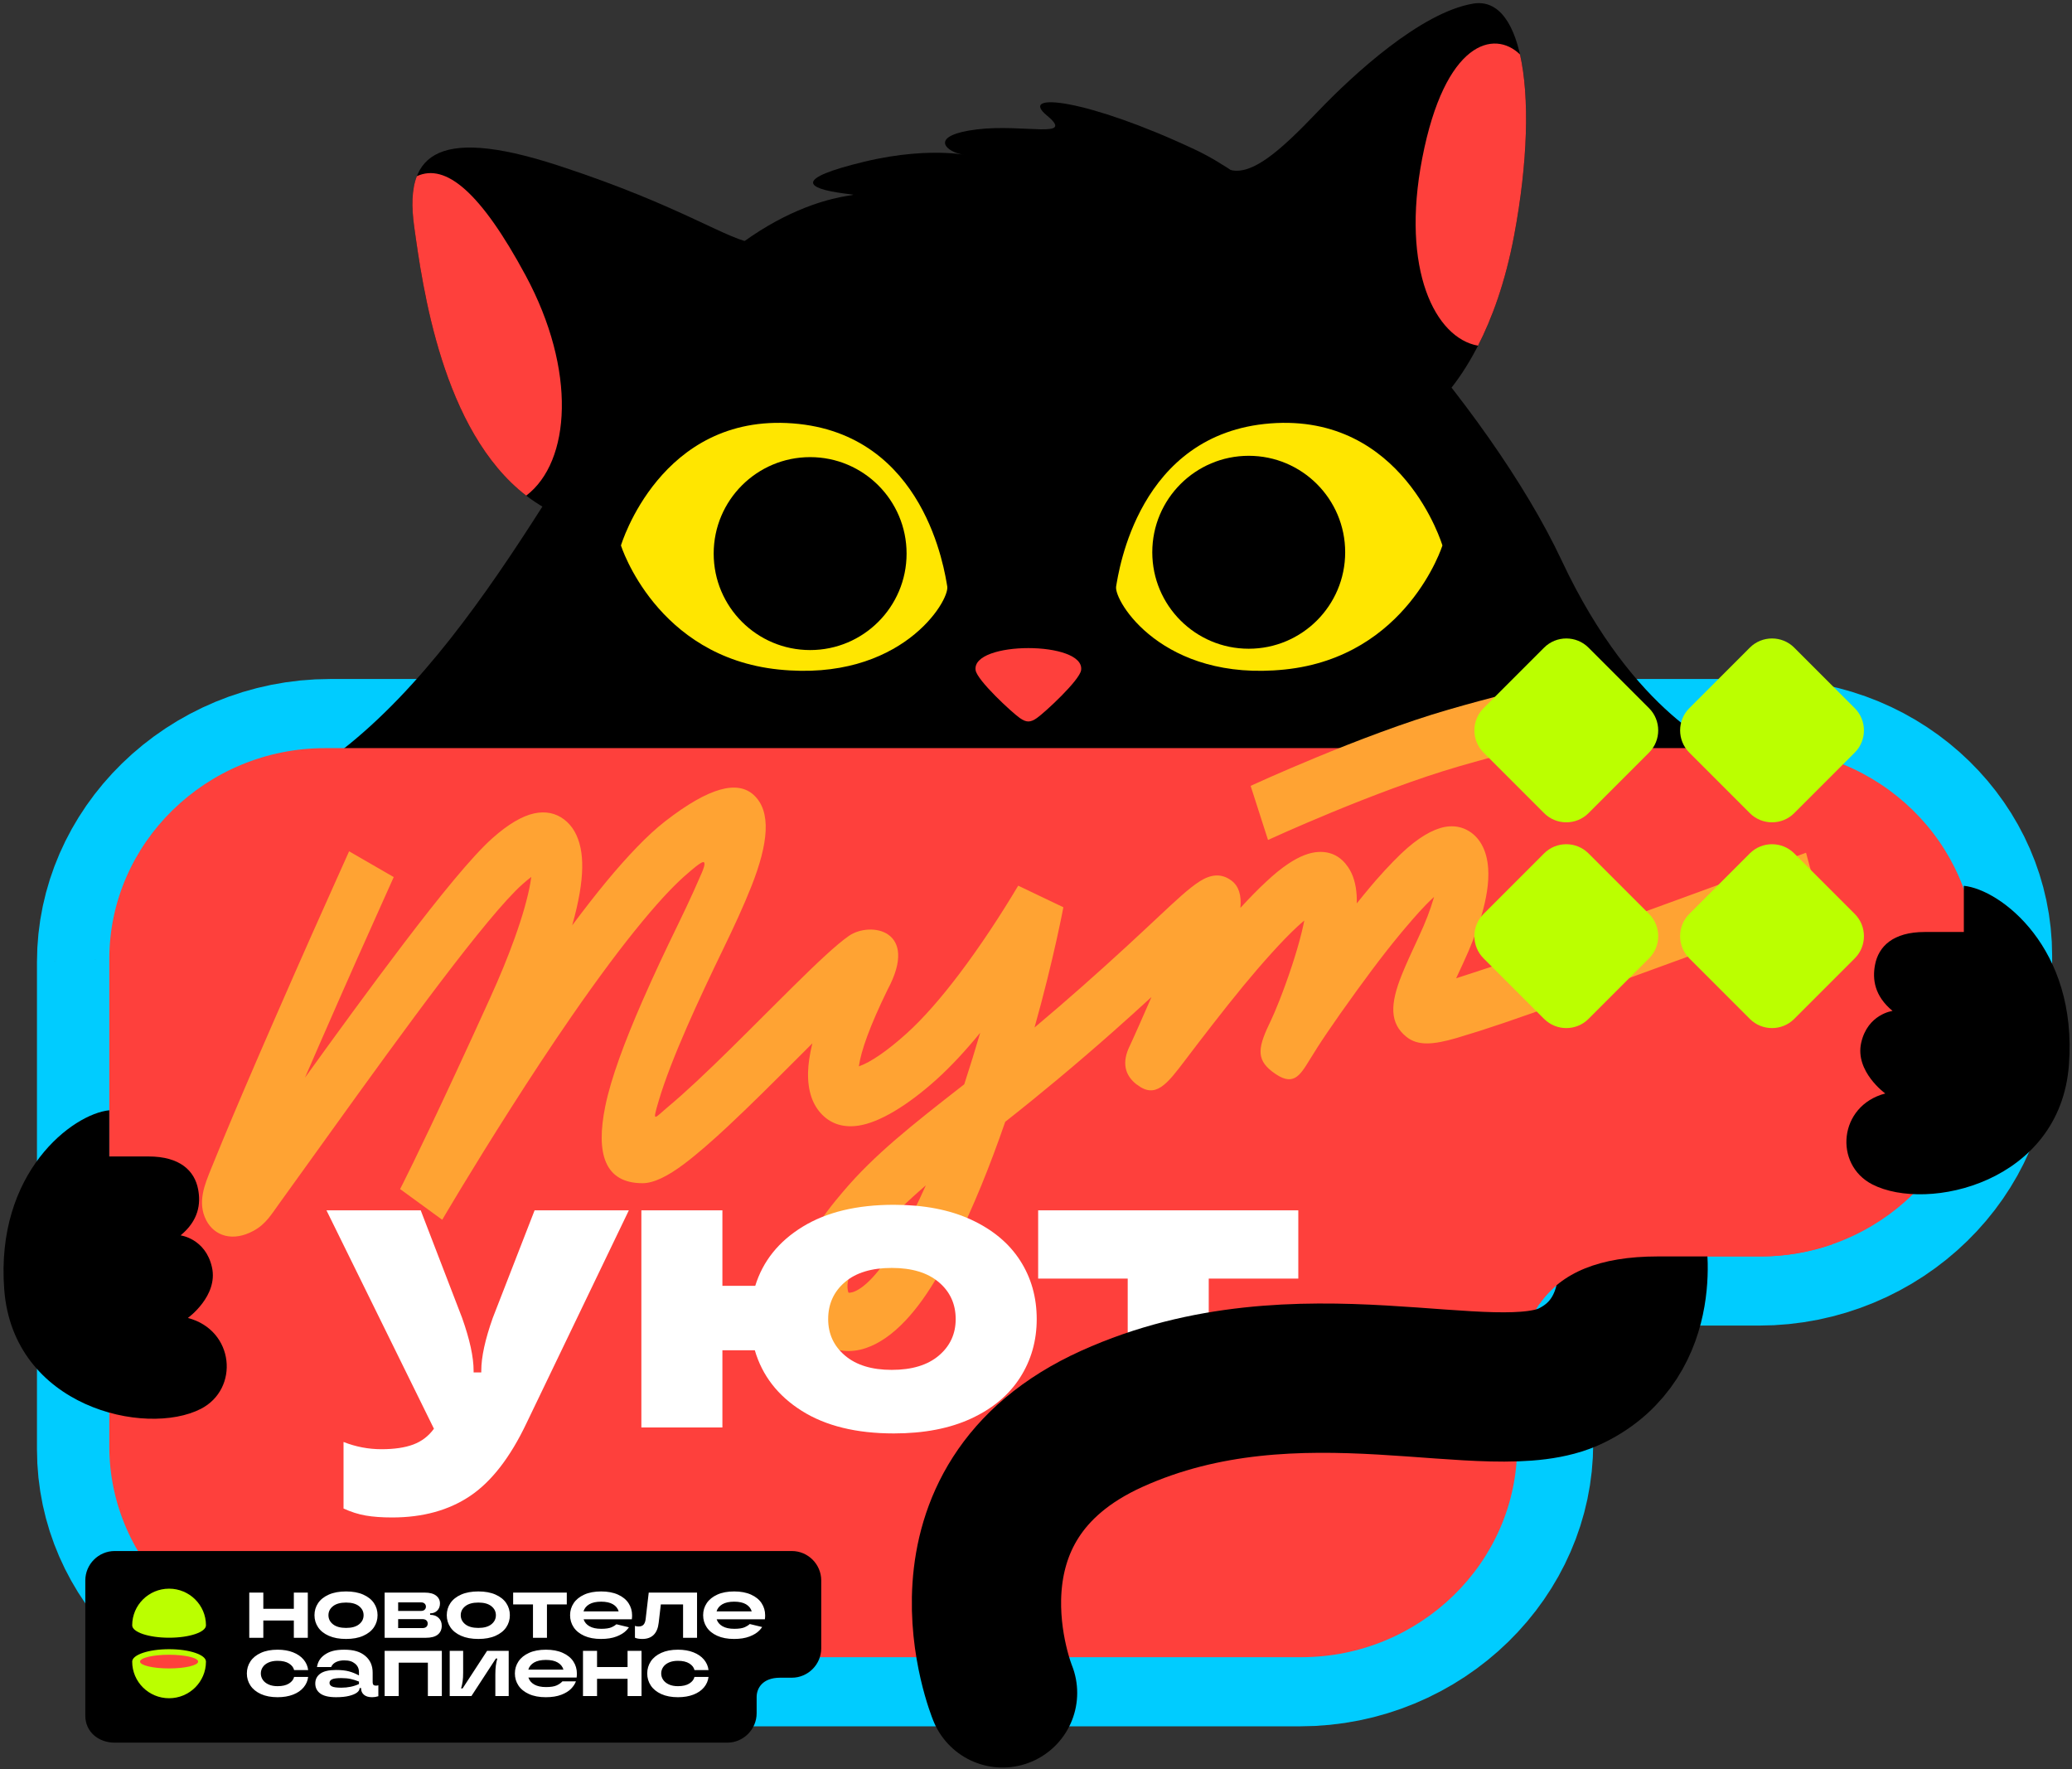 <?xml version="1.0" encoding="UTF-8"?> <svg xmlns="http://www.w3.org/2000/svg" width="574" height="490" viewBox="0 0 574 490" fill="none"><rect x="0" y="0" width="574" height="490" fill="#333333" stroke="none"/><path fill-rule="evenodd" clip-rule="evenodd" d="M459.756 348.002H488.161C521.041 348.002 547.944 321.73 547.944 289.623V265.59C547.944 233.484 521.039 207.212 488.161 207.212H90.582C57.703 207.212 30.798 233.482 30.798 265.59C30.798 324.625 30.798 341.584 30.798 400.618C30.798 432.726 57.701 458.997 90.582 458.997H361.021C393.902 458.997 420.805 432.725 420.805 400.618V385.651C420.805 361.401 431.868 348.002 459.756 348.002H459.756Z" fill="#00CCFF"></path><path d="M487.261 367.151H458.856L460.656 328.852H489.061L487.261 367.151ZM527.387 290.462L568.501 288.785L568.399 292.707L568.094 296.598L567.589 300.445L566.89 304.241L566 307.981L564.924 311.659L563.667 315.269L562.234 318.803L560.628 322.258L558.854 325.628L556.918 328.906L554.824 332.088L552.576 335.169L550.18 338.142L547.64 341.004L544.959 343.75L542.142 346.372L539.196 348.866L536.122 351.228L532.928 353.451L529.617 355.529L526.194 357.456L522.666 359.227L519.037 360.835L515.316 362.274L511.508 363.539L507.619 364.624L503.658 365.522L499.632 366.229L495.55 366.739L491.423 367.048L487.261 367.151L489.061 328.852L491.028 328.803L492.952 328.659L494.836 328.423L496.682 328.099L498.493 327.687L500.268 327.192L502.007 326.614L503.709 325.956L505.374 325.218L506.999 324.402L508.584 323.509L510.125 322.542L511.621 321.501L513.068 320.388L514.465 319.206L515.807 317.956L517.092 316.641L518.316 315.261L519.478 313.82L520.572 312.32L521.597 310.764L522.548 309.152L523.424 307.49L524.22 305.777L524.935 304.015L525.565 302.207L526.107 300.355L526.558 298.459L526.915 296.521L527.174 294.543L527.333 292.525L527.387 290.462V290.462ZM568.501 264.751V288.785L527.387 290.462V266.429L568.501 264.751ZM487.261 226.362L489.061 188.062L493.216 188.166L497.32 188.473L501.364 188.978L505.339 189.676L509.238 190.56L513.053 191.624L516.778 192.861L520.41 194.266L523.944 195.833L527.373 197.554L530.694 199.424L533.904 201.438L536.997 203.59L539.972 205.876L542.825 208.291L545.55 210.828L548.144 213.485L550.606 216.258L552.929 219.141L555.11 222.13L557.146 225.222L559.03 228.413L560.76 231.698L562.328 235.073L563.733 238.533L564.967 242.077L566.025 245.696L566.903 249.386L567.595 253.143L568.095 256.961L568.399 260.834L568.502 264.751L527.387 266.428L527.333 264.36L527.173 262.324L526.91 260.317L526.546 258.339L526.082 256.394L525.523 254.482L524.87 252.609L524.125 250.773L523.291 248.98L522.371 247.232L521.369 245.534L520.285 243.888L519.124 242.297L517.89 240.766L516.585 239.297L515.214 237.893L513.781 236.558L512.29 235.296L510.744 234.108L509.147 232.997L507.505 231.965L505.819 231.016L504.094 230.15L502.336 229.371L500.544 228.677L498.722 228.072L496.873 227.556L495 227.13L493.103 226.797L491.181 226.557L489.235 226.411L487.261 226.361L487.261 226.362ZM91.482 188.062H489.061L487.26 226.362H89.681L91.482 188.062ZM51.355 264.751L10.241 266.429L10.344 262.506L10.649 258.616L11.153 254.769L11.852 250.972L12.742 247.232L13.818 243.554L15.075 239.943L16.509 236.409L18.115 232.955L19.889 229.585L21.825 226.307L23.919 223.124L26.166 220.044L28.563 217.071L31.104 214.208L33.785 211.464L36.601 208.841L39.548 206.346L42.621 203.985L45.817 201.762L49.127 199.685L52.549 197.758L56.077 195.987L59.706 194.379L63.427 192.939L67.237 191.674L71.125 190.59L75.085 189.692L79.111 188.985L83.192 188.475L87.32 188.166L91.482 188.062L89.681 226.362L87.715 226.411L85.791 226.555L83.907 226.791L82.061 227.115L80.249 227.526L78.474 228.022L76.736 228.599L75.034 229.258L73.37 229.996L71.744 230.812L70.159 231.705L68.617 232.673L67.122 233.713L65.674 234.825L64.278 236.007L62.935 237.258L61.65 238.574L60.426 239.953L59.265 241.393L58.17 242.893L57.145 244.45L56.194 246.061L55.319 247.723L54.522 249.436L53.807 251.199L53.178 253.005L52.636 254.858L52.184 256.754L51.827 258.692L51.568 260.67L51.409 262.689L51.355 264.751L51.355 264.751ZM51.355 399.78L10.241 401.457V396.043V390.861V385.894V381.127V376.545V372.133V367.875V363.755V359.759V355.871V352.075V348.356V344.699V341.088V337.508V333.943V330.379V326.798V323.187V319.53V315.811V312.016V308.127V304.131V300.012V295.754V291.341V286.759V281.993V277.026V271.843V266.429L51.355 264.752V270.165V275.348V280.315V285.082V289.664V294.076V298.334V302.454V306.45V310.338V314.134V317.853V321.51V325.121V328.701V332.266V335.831V339.411V343.022V346.679V350.398V354.194V358.082V362.078V366.198V370.456V374.868V379.45V384.216V389.183V394.366V399.78ZM91.482 439.847L89.681 478.146L85.526 478.043L81.422 477.736L77.378 477.231L73.403 476.533L69.505 475.649L65.69 474.585L61.964 473.348L58.331 471.943L54.799 470.377L51.369 468.655L48.048 466.785L44.839 464.771L41.745 462.619L38.77 460.333L35.917 457.918L33.192 455.38L30.597 452.723L28.136 449.951L25.813 447.069L23.632 444.079L21.596 440.987L19.712 437.796L17.983 434.51L16.414 431.135L15.01 427.674L13.776 424.132L12.718 420.513L11.84 416.822L11.148 413.065L10.647 409.247L10.343 405.374L10.241 401.457L51.355 399.78L51.41 401.848L51.569 403.884L51.833 405.891L52.197 407.869L52.66 409.815L53.219 411.726L53.873 413.601L54.617 415.437L55.451 417.229L56.371 418.977L57.374 420.675L58.458 422.321L59.618 423.912L60.852 425.443L62.157 426.913L63.528 428.317L64.961 429.651L66.451 430.913L67.998 432.101L69.594 433.212L71.237 434.244L72.923 435.193L74.647 436.058L76.407 436.839L78.198 437.532L80.019 438.137L81.867 438.653L83.742 439.078L85.64 439.412L87.561 439.652L89.508 439.798L91.482 439.847V439.847ZM360.121 478.146H89.682L91.482 439.847H361.921L360.121 478.146ZM400.247 401.457L441.362 399.779L441.259 403.702L440.954 407.592L440.449 411.439L439.75 415.236L438.861 418.976L437.785 422.653L436.528 426.264L435.094 429.799L433.488 433.253L431.715 436.623L429.779 439.9L427.685 443.082L425.437 446.164L423.041 449.137L420.5 451.999L417.82 454.744L415.003 457.367L412.056 459.862L408.982 462.224L405.788 464.445L402.477 466.524L399.055 468.45L395.526 470.222L391.898 471.83L388.176 473.269L384.368 474.534L380.48 475.619L376.518 476.517L372.492 477.224L368.41 477.734L364.283 478.043L360.121 478.146L361.921 439.847L363.888 439.798L365.812 439.654L367.696 439.418L369.542 439.093L371.353 438.682L373.128 438.187L374.868 437.609L376.57 436.95L378.234 436.213L379.859 435.397L381.444 434.504L382.985 433.537L384.482 432.495L385.929 431.383L387.325 430.201L388.667 428.951L389.953 427.635L391.178 426.255L392.339 424.815L393.432 423.316L394.456 421.76L395.409 420.147L396.284 418.485L397.081 416.772L397.795 415.01L398.425 413.203L398.967 411.35L399.418 409.454L399.775 407.516L400.035 405.538L400.193 403.519L400.247 401.457V401.457ZM441.362 384.812V399.779L400.247 401.457V386.49L441.362 384.812ZM460.656 328.852L458.856 367.151L456.976 367.18L455.244 367.262L453.664 367.391L452.238 367.561L450.959 367.766L449.828 367.995L448.843 368.242L447.998 368.497L447.283 368.753L446.689 369.002L446.2 369.24L445.799 369.465L445.472 369.677L445.194 369.881L444.951 370.086L444.727 370.3L444.505 370.542L444.276 370.827L444.035 371.168L443.78 371.581L443.51 372.083L443.232 372.679L442.95 373.378L442.672 374.192L442.404 375.12L442.154 376.163L441.929 377.323L441.734 378.599L441.576 379.989L441.459 381.491L441.386 383.099L441.361 384.812L400.247 386.489L400.287 383.719L400.412 380.972L400.626 378.247L400.934 375.542L401.344 372.852L401.864 370.179L402.502 367.521L403.266 364.882L404.165 362.264L405.211 359.666L406.41 357.103L407.771 354.581L409.302 352.11L411.003 349.706L412.875 347.386L414.917 345.163L417.119 343.057L419.468 341.083L421.95 339.253L424.552 337.574L427.253 336.055L430.038 334.695L432.896 333.495L435.811 332.45L438.775 331.554L441.782 330.8L444.828 330.18L447.913 329.687L451.037 329.314L454.201 329.054L457.405 328.901L460.656 328.852H460.656Z" fill="#00CCFF"></path><path fill-rule="evenodd" clip-rule="evenodd" d="M340.982 47.108C347.001 48.489 354.644 41.813 364.878 31.096C375.111 20.378 393.644 3.468 408.051 1.01C422.457 -1.449 426.322 28.593 419.471 65.136C412.619 101.679 395.929 113.801 395.929 113.801C395.929 113.801 317.748 69.001 340.982 47.108Z" fill="black"></path><path fill-rule="evenodd" clip-rule="evenodd" d="M421.085 15.098C423.763 26.939 423.235 45.054 419.47 65.136C416.997 78.329 413.241 88.339 409.451 95.745C397.625 93.646 388.016 74.729 393.996 43.836C400.263 11.452 413.955 8.104 421.085 15.098Z" fill="#FE403C"></path><path fill-rule="evenodd" clip-rule="evenodd" d="M209.348 67.331C202.145 66.98 189.584 57.228 154.534 45.809C119.484 34.39 112.105 43.877 114.741 62.763C117.377 81.649 124.052 131.107 156.73 143.405C189.408 155.703 256.696 83.847 209.348 67.331Z" fill="black"></path><path fill-rule="evenodd" clip-rule="evenodd" d="M115.476 48.801C114.058 52.441 113.963 57.193 114.741 62.763C117.051 79.319 122.466 119.363 145.779 137.279C158.132 127.862 159.792 102.602 145.615 76.295C133.181 53.222 123.465 45.102 115.476 48.802L115.476 48.801Z" fill="#FE403C"></path><path fill-rule="evenodd" clip-rule="evenodd" d="M94.632 207.831H477.806C477.806 207.831 452.859 198.347 432.655 155.303C412.451 112.259 360.973 55.512 331.107 41.458C301.241 27.402 281.914 25.295 289.996 31.971C298.078 38.646 283.672 34.255 270.671 35.836C257.67 37.417 261.535 41.634 266.103 42.688C270.671 43.742 259.075 40.051 239.399 44.795C219.722 49.539 223.236 52.175 233.777 53.58C244.318 54.986 220.776 50.242 193.544 77.649C166.313 105.056 138.553 173.574 94.633 207.831H94.632Z" fill="black"></path><path fill-rule="evenodd" clip-rule="evenodd" d="M172.021 151.087C172.021 151.087 181.771 181.919 215.68 185.434C249.588 188.948 263.116 166.371 262.413 162.418C261.71 158.465 256.36 120.08 219.641 117.269C182.921 114.457 172.021 151.087 172.021 151.087V151.087Z" fill="#FFE600"></path><path fill-rule="evenodd" clip-rule="evenodd" d="M399.59 151.087C399.59 151.087 389.841 181.919 355.932 185.434C322.023 188.948 308.496 166.371 309.199 162.418C309.901 158.465 315.251 120.08 351.971 117.269C388.691 114.457 399.59 151.087 399.59 151.087V151.087Z" fill="#FFE600"></path><path d="M224.429 180.05C239.185 180.05 251.148 168.087 251.148 153.331C251.148 138.574 239.185 126.612 224.429 126.612C209.672 126.612 197.71 138.574 197.71 153.331C197.71 168.087 209.672 180.05 224.429 180.05Z" fill="black"></path><path d="M345.932 179.683C360.688 179.683 372.651 167.72 372.651 152.964C372.651 138.207 360.688 126.245 345.932 126.245C331.175 126.245 319.213 138.207 319.213 152.964C319.213 167.72 331.175 179.683 345.932 179.683Z" fill="black"></path><path fill-rule="evenodd" clip-rule="evenodd" d="M270.268 185.613C270.664 188.424 280.327 197.34 282.522 198.878C284.327 200.141 285.439 200.141 287.244 198.878C289.44 197.34 299.103 188.424 299.498 185.613C300.643 177.469 269.122 177.469 270.268 185.613H270.268Z" fill="#FE403C"></path><path fill-rule="evenodd" clip-rule="evenodd" d="M459.239 348.002H487.644C520.524 348.002 547.427 321.73 547.427 289.623V265.591C547.427 233.484 520.522 207.212 487.644 207.212H90.065C57.187 207.212 30.281 233.483 30.281 265.591C30.281 324.625 30.281 341.584 30.281 400.618C30.281 432.727 57.184 458.997 90.065 458.997H360.504C393.385 458.997 420.288 432.726 420.288 400.618V385.651C420.288 361.401 431.35 348.002 459.239 348.002H459.239Z" fill="#FE403C"></path><path d="M109.074 242.926L105.73 250.383C101.277 260.302 96.852 270.158 88.408 289.475C87.101 292.466 85.786 295.485 84.484 298.492C93.13 286.491 102.605 273.465 111.769 261.414C121.887 248.11 130.886 237.065 136.426 232.144C140.815 228.245 144.686 226.003 147.948 225.299C151.135 224.611 153.918 225.187 156.264 226.959C158.569 228.701 160.097 231.351 160.829 234.853C161.516 238.144 161.446 242.347 160.585 247.35C160.123 250.038 159.451 252.96 158.568 256.088L158.506 256.308C161.852 251.825 165.067 247.691 168.047 244.091C170.832 240.728 173.621 237.572 176.379 234.713C179.137 231.853 181.782 229.405 184.261 227.481C196.582 217.917 204.359 216.116 208.807 220.194C213.764 224.739 212.858 233.605 208.174 245.445C207.125 248.096 205.91 250.932 204.557 253.923C203.3 256.704 201.789 259.893 200.079 263.408C198.576 266.499 196.916 269.975 195.045 273.981C193.334 277.648 191.737 281.156 190.329 284.379C186.974 292.059 184.149 299.224 182.446 305.009C180.603 311.275 181.207 309.785 185.265 306.394C187.589 304.453 190.195 302.113 192.966 299.53C199.117 293.795 205.884 287.027 212.224 280.686C214.131 278.779 216 276.91 219.642 273.309C226.134 266.89 231.696 261.616 235.183 259.206C241.083 255.127 254.828 257.476 245.879 274.118C240.969 284.168 238.52 291.061 237.93 295.356C241.221 294.21 245.85 291.014 251.074 286.318C255.795 282.073 260.769 276.316 265.611 269.932C271.56 262.09 277.26 253.372 282.074 245.309L294.581 251.285C294.573 251.329 291.942 265.513 286.591 284.598C291.338 280.613 295.772 276.777 299.863 273.162C309.086 265.015 315.865 258.662 320.927 253.919C325.803 249.35 329.451 245.933 332.427 244.061C335.307 242.249 338.312 241.723 341.221 243.959C343.154 245.445 343.96 247.933 343.628 251.461C346.088 248.775 348.513 246.289 350.817 244.157C351.945 243.113 352.96 242.218 353.839 241.5C354.827 240.694 355.837 239.941 356.866 239.253C360.079 237.105 362.862 236.081 365.266 235.969C368.83 235.801 371.514 237.319 373.459 240.169C374.912 242.299 375.655 244.977 375.831 248.042C375.871 248.738 375.881 249.465 375.864 250.217C376.511 249.407 377.114 248.661 377.666 247.988C379.15 246.181 380.414 244.675 381.402 243.541L381.428 243.53C382.827 241.927 384.313 240.308 385.884 238.693C387.377 237.159 388.725 235.862 389.887 234.859C394.39 230.975 398.275 229.106 401.473 228.889C403.262 228.767 404.905 229.113 406.392 229.887C408.071 230.767 409.402 232.085 410.394 233.799C411.467 235.652 412.085 237.915 412.262 240.514C412.395 242.48 412.281 244.635 411.926 246.926C411.606 248.999 411.098 251.238 410.409 253.599C409.841 255.545 409.102 257.706 408.195 260.055C407.34 262.272 406.375 264.541 405.307 266.83C404.59 268.366 403.939 269.766 403.391 270.96C404.822 270.514 403.198 270.999 406.266 270.022C408.757 269.23 410.967 268.505 412.937 267.84C415.799 266.874 418.382 265.982 420.711 265.162C435.65 259.902 500.28 236.202 500.321 236.186L504.466 251.461C504.423 251.477 439.085 275.455 424.494 280.592C421.556 281.626 418.85 282.565 416.565 283.336C413.864 284.248 411.516 285.025 409.688 285.607C408.718 285.915 410.421 285.366 406.418 286.608C404.864 287.09 403.79 287.421 403.479 287.511C396.983 289.396 392.732 289.712 389.589 287.154C384.989 283.409 385.025 278.232 388.334 269.994C388.933 268.501 389.622 266.912 390.406 265.175C391.271 263.258 392.122 261.424 393.045 259.445C393.984 257.433 394.79 255.547 395.461 253.808C396.118 252.105 396.69 250.417 397.17 248.772L397.269 248.428C396.493 249.13 395.727 249.872 394.975 250.646C393.896 251.755 392.592 253.191 391.119 254.879L391.127 254.888C389.769 256.445 388.627 257.791 387.681 258.943C386.238 260.7 384.975 262.274 383.88 263.674C381.442 266.789 378.655 270.531 375.838 274.408C372.511 278.989 369.727 282.969 367.675 285.998C367.021 286.964 366.496 287.747 366.099 288.345C365.816 288.772 365.355 289.48 364.75 290.417L364.763 290.427C363.754 291.99 363.264 292.793 362.913 293.368C359.985 298.168 358.161 301.156 352.497 296.847L352.462 296.828C347.782 293.228 348.565 289.856 352.158 282.469C352.377 282.019 352.702 281.293 353.118 280.319C353.49 279.448 353.921 278.4 354.394 277.203C355.486 274.442 356.757 270.984 357.975 267.266C358.942 264.314 359.846 261.277 360.549 258.428C360.848 257.214 361.112 256.048 361.327 254.962C360.636 255.536 359.988 256.106 359.377 256.671C357.21 258.677 354.796 261.185 352.278 263.972C349.506 267.038 346.912 270.068 344.525 272.96C341.706 276.377 338.628 280.269 335.711 284.02C332.502 288.147 330.322 291.016 328.622 293.254L328.389 293.562C323.303 300.258 320.159 304.447 314.986 300.423L314.961 300.434C311.514 297.798 310.746 294.198 312.989 289.655C313.073 289.485 313.381 288.814 313.873 287.728C314.42 286.519 315.013 285.197 315.595 283.885C316.442 281.974 317.398 279.8 318.385 277.536L318.988 276.15C315.638 279.228 311.997 282.528 308.149 285.927C303.577 289.967 298.505 294.344 292.924 298.998C288.438 302.739 283.621 306.656 278.47 310.715C277.406 313.798 276.277 316.943 275.078 320.132C270.923 331.181 266.045 342.329 260.297 352.503C257.14 358.092 253.985 362.407 250.952 365.645C247.133 369.721 243.425 372.161 240.04 373.321C239.583 373.478 239.242 373.587 239.008 373.651C234.751 374.816 230.94 374.074 227.859 372.008C224.703 369.892 222.497 366.487 221.484 362.382C221.417 362.11 221.354 361.827 221.295 361.537C219.876 354.515 221.692 348.041 224.788 342.282C227.418 337.391 230.783 333.324 233.618 329.979C237.879 324.953 242.561 320.404 248.136 315.594C253.388 311.064 259.6 306.176 267.123 300.326C268.717 295.456 270.189 290.649 271.543 286.052C267.532 290.948 263.45 295.379 259.445 298.98C251.367 306.243 243.609 310.901 237.858 311.766C233.873 312.366 230.439 311.431 227.776 308.755C225.146 306.111 223.74 302.243 223.854 297.036C223.904 294.759 224.287 292.079 225.047 288.971L221.195 292.824C214.719 299.3 207.809 306.212 201.577 312.022C197.185 316.116 193.037 319.744 189.445 322.437C185.032 325.747 181.111 327.725 177.984 327.718C167.476 327.693 165.029 319.479 167.662 306.464C169.241 298.657 173.108 288.366 177.898 277.401C179.523 273.682 181.16 270.075 182.784 266.596C184.25 263.455 186.029 259.747 187.971 255.756C189.44 252.737 190.861 249.723 192.228 246.7C192.739 245.57 193.219 244.473 193.673 243.423C194.112 242.408 194.722 241.171 195.025 240.097C195.221 239.397 195.194 238.994 195.02 238.828C194.502 238.334 191.241 241.282 190.584 241.837C189.01 243.166 187.313 244.786 185.521 246.644C183.24 249.008 180.718 251.879 178.028 255.127C174.922 258.878 171.847 262.821 168.845 266.847C165.295 271.606 161.784 276.524 158.388 281.434C155.465 285.659 152.505 290.055 149.596 294.459C147.124 298.201 144.332 302.523 141.433 307.067C130.313 324.497 122.53 337.808 122.508 337.846L110.841 329.337C110.854 329.312 115.395 320.556 126.27 297.129C127.815 293.801 129.365 290.446 130.878 287.147C132.492 283.629 134.122 280.059 135.748 276.475C137.146 273.396 138.39 270.526 139.481 267.868C140.56 265.243 141.573 262.611 142.518 259.993C143.66 256.828 144.59 253.96 145.313 251.401C146.053 248.78 146.587 246.502 146.918 244.579C147.022 243.974 147.108 243.41 147.177 242.889C146.463 243.428 145.659 244.092 144.764 244.888C139.873 249.232 131.561 259.466 122.107 271.897C112.885 284.023 101.796 299.364 91.818 313.244L87.051 319.881C83.675 324.583 80.513 328.987 77.524 333.117C75.113 336.447 73.671 339.025 70.24 340.899C64.523 344.021 59.405 342.363 57.137 337.99C54.557 333.013 56.764 327.973 58.533 323.582C59.523 321.126 60.609 318.479 61.766 315.69C63.656 311.138 65.711 306.277 67.844 301.29C69.213 298.089 70.562 294.957 71.879 291.916C73.238 288.777 74.612 285.621 75.978 282.496C84.626 262.711 88.983 253.007 93.367 243.241L96.711 235.785L109.074 242.926ZM346.459 217.662C346.548 217.622 377.095 203.527 401.289 196.542C425.71 189.491 435.154 188.625 435.181 188.622L436.187 204.707C436.162 204.709 427.631 205.488 404.382 212.201C380.905 218.979 351.361 232.611 351.275 232.65L346.459 217.662ZM248.664 343.913C251.497 338.898 254.094 333.652 256.478 328.319L256.286 328.484C251.262 332.818 247.113 336.834 243.462 341.142C241.097 343.932 238.314 347.281 236.557 350.547C235.268 352.945 234.457 355.373 234.878 357.457L234.904 357.57C234.968 357.831 235.027 357.994 235.069 358.022C235.185 358.1 235.51 358.079 236.07 357.926L236.361 357.847C237.816 357.349 239.584 356.114 241.639 353.921C243.804 351.611 246.162 348.342 248.664 343.913Z" fill="#FFA333"></path><path d="M148.097 335.231H174.208L145.852 394.187C141.363 403.639 136.164 410.353 130.257 414.331C124.35 418.309 117.143 420.297 108.636 420.297C105.801 420.297 103.359 420.12 101.311 419.766C99.263 419.411 97.215 418.762 95.167 417.817V399.386C98.554 400.725 102.059 401.394 105.682 401.394C109.227 401.394 112.161 400.961 114.484 400.094C116.808 399.228 118.718 397.771 120.214 395.723L90.441 335.232H116.552L128.012 365.005C130.139 370.991 131.202 375.874 131.202 379.655V380.128H133.328V379.655C133.328 375.874 134.392 370.991 136.519 365.005L148.097 335.232L148.097 335.231ZM247.619 333.696C255.968 333.696 263.116 335.074 269.063 337.831C275.009 340.588 279.519 344.348 282.591 349.114C285.662 353.879 287.198 359.294 287.198 365.359C287.198 371.346 285.662 376.741 282.591 381.546C279.519 386.35 275.009 390.131 269.063 392.888C263.116 395.645 255.968 397.023 247.619 397.023C237.222 397.023 228.716 394.936 222.1 390.761C215.484 386.587 211.152 380.994 209.104 373.985H200.125V395.369H177.677V335.232H200.125V356.144H209.222C211.348 349.292 215.72 343.837 222.336 339.781C228.952 335.724 237.38 333.696 247.62 333.696L247.619 333.696ZM247.029 379.419C252.621 379.419 256.973 378.099 260.084 375.46C263.195 372.822 264.751 369.455 264.751 365.359C264.751 361.185 263.195 357.778 260.084 355.139C256.973 352.501 252.621 351.182 247.029 351.182C241.436 351.182 237.104 352.501 234.032 355.139C230.961 357.778 229.425 361.185 229.425 365.359C229.425 369.455 230.98 372.822 234.092 375.46C237.203 378.099 241.515 379.419 247.029 379.419ZM334.855 395.368H312.407V354.135H287.596V335.231H359.665V354.135H334.855V395.368H334.855Z" fill="white"></path><path fill-rule="evenodd" clip-rule="evenodd" d="M30.282 307.514C20.183 308.521 -1.304 324.64 1.175 357.179C3.655 389.719 40.347 398.049 55.628 390.222C66.344 384.734 65.022 368.44 52.047 365.037C52.047 365.037 60.508 358.949 58.718 350.99C56.928 343.031 50.027 342.169 50.027 342.169C55.058 338.014 55.643 333.394 54.885 329.406C53.917 324.31 49.91 320.308 41.12 320.308C35.702 320.308 30.282 320.308 30.282 320.308V307.514V307.514Z" fill="black"></path><path fill-rule="evenodd" clip-rule="evenodd" d="M544.036 245.344C554.135 246.351 575.622 262.47 573.142 295.009C570.663 327.548 533.97 335.879 518.689 328.052C507.974 322.564 509.296 306.27 522.271 302.866C522.271 302.866 513.81 296.778 515.6 288.82C517.39 280.861 524.291 279.998 524.291 279.998C519.259 275.843 518.675 271.223 519.432 267.236C520.401 262.14 524.407 258.138 533.198 258.138C538.616 258.138 544.036 258.138 544.036 258.138V245.343V245.344Z" fill="black"></path><path fill-rule="evenodd" clip-rule="evenodd" d="M31.782 429.592H219.356C223.838 429.592 227.505 433.264 227.505 437.74V456.533C227.505 461.011 223.834 464.682 219.356 464.682H216.107C211.202 464.682 209.61 467.633 209.61 470.04V474.522C209.61 479 205.939 482.671 201.461 482.671H31.782C27.304 482.671 23.633 479.689 23.633 475.207C23.633 465.42 23.633 447.528 23.633 437.741C23.633 433.259 27.3 429.592 31.782 429.592V429.592Z" fill="black"></path><path d="M81.401 445.592V441.106H85.27V453.627H81.401V448.845H72.947V453.627H69.053V441.106H72.947V445.592H81.401ZM187.803 470.083C186.012 470.083 184.476 469.791 183.194 469.208C181.912 468.625 180.943 467.836 180.286 466.842C179.629 465.848 179.3 464.735 179.3 463.502C179.3 462.27 179.629 461.157 180.286 460.163C180.943 459.169 181.912 458.38 183.194 457.797C184.476 457.213 186.012 456.922 187.803 456.922C189.43 456.922 190.859 457.164 192.091 457.649C193.323 458.134 194.297 458.803 195.012 459.658C195.727 460.512 196.15 461.481 196.281 462.566H192.387C192.223 461.843 191.75 461.235 190.97 460.742C190.189 460.249 189.134 460.003 187.803 460.003C186.833 460.003 185.999 460.159 185.301 460.471C184.603 460.783 184.073 461.206 183.712 461.74C183.35 462.274 183.169 462.862 183.169 463.502C183.169 464.143 183.35 464.731 183.712 465.265C184.073 465.798 184.603 466.226 185.301 466.546C185.999 466.866 186.834 467.027 187.803 467.027C189.134 467.027 190.189 466.78 190.97 466.287C191.75 465.794 192.223 465.186 192.387 464.463H196.281C196.149 465.548 195.727 466.517 195.012 467.372C194.297 468.226 193.323 468.892 192.091 469.368C190.859 469.844 189.43 470.083 187.803 470.083V470.083ZM173.852 461.728V457.242H177.721V469.762H173.852V464.981H165.398V469.762H161.504V457.242H165.398V461.728H173.852ZM159.815 463.552C159.815 463.897 159.79 464.258 159.741 464.636H146.383C146.646 465.458 147.188 466.103 148.01 466.571C148.831 467.039 149.916 467.273 151.263 467.273C152.544 467.273 153.522 467.121 154.196 466.817C154.869 466.513 155.403 466.139 155.798 465.696H159.544C159.297 466.386 158.854 467.063 158.213 467.729C157.572 468.395 156.665 468.953 155.49 469.405C154.315 469.857 152.881 470.083 151.189 470.083C149.381 470.083 147.833 469.791 146.543 469.208C145.253 468.625 144.28 467.836 143.622 466.842C142.965 465.848 142.637 464.735 142.637 463.502C142.637 462.27 142.969 461.157 143.635 460.163C144.3 459.169 145.278 458.38 146.568 457.797C147.857 457.213 149.414 456.922 151.238 456.922C153.045 456.922 154.598 457.213 155.896 457.797C157.194 458.38 158.171 459.173 158.829 460.175C159.486 461.177 159.814 462.303 159.814 463.551L159.815 463.552ZM151.238 459.756C149.874 459.756 148.782 459.994 147.96 460.471C147.139 460.947 146.605 461.605 146.358 462.443H156.093C155.847 461.605 155.317 460.947 154.504 460.471C153.691 459.994 152.602 459.756 151.239 459.756H151.238ZM124.582 469.763V457.243H128.304V463.256C128.304 464.209 128.259 465.01 128.168 465.659C128.078 466.308 127.934 466.969 127.737 467.643H128.156L134.933 457.243H140.923V469.763H137.225V463.773C137.225 462.788 137.271 461.97 137.361 461.321C137.451 460.672 137.587 460.019 137.768 459.362H137.374L130.596 469.762H124.582V469.763ZM110.448 469.763H106.554V457.243H122.401V469.763H118.532V460.52H110.448V469.763ZM93.108 470.083C91.119 470.083 89.661 469.742 88.733 469.06C87.804 468.378 87.34 467.454 87.34 466.287C87.34 465.137 87.804 464.225 88.733 463.552C89.661 462.878 91.119 462.541 93.108 462.541C94.537 462.541 95.72 462.669 96.656 462.923C97.593 463.178 98.522 463.552 99.442 464.045V463.133C99.442 462.147 99.072 461.358 98.332 460.767C97.593 460.175 96.771 459.879 95.326 459.879C93.957 459.879 92.309 460.333 91.735 461.719H87.815C88.031 460.345 88.659 459.214 89.927 458.326C91.266 457.39 92.811 456.922 95.374 456.922C98.053 456.922 99.807 457.493 101.179 458.634C102.551 459.776 103.237 461.325 103.237 463.28V465.942C103.237 466.271 103.311 466.509 103.459 466.657C103.607 466.804 103.828 466.879 104.124 466.879C104.371 466.879 104.6 466.846 104.814 466.78V469.812C104.223 469.993 103.648 470.083 103.089 470.083C102.103 470.083 101.347 469.857 100.822 469.405C100.296 468.953 100.033 468.366 100.033 467.643V467.544H99.614V467.618C99.614 468.029 99.376 468.419 98.9 468.789C98.423 469.159 97.696 469.467 96.718 469.713C95.741 469.96 94.537 470.083 93.108 470.083V470.083ZM94.562 467.446C96.353 467.446 97.98 467.109 99.442 466.435V465.745C98.653 465.433 97.885 465.195 97.137 465.03C96.389 464.866 95.531 464.784 94.561 464.784C93.313 464.784 92.454 464.899 91.986 465.129C91.517 465.359 91.284 465.688 91.284 466.115C91.284 466.542 91.514 466.87 91.974 467.101C92.434 467.331 93.296 467.446 94.562 467.446V467.446ZM76.89 470.083C75.099 470.083 73.563 469.791 72.281 469.208C71 468.625 70.03 467.836 69.373 466.842C68.716 465.848 68.387 464.735 68.387 463.502C68.387 462.27 68.716 461.157 69.373 460.163C70.03 459.169 71 458.38 72.281 457.797C73.563 457.213 75.099 456.922 76.89 456.922C78.517 456.922 79.947 457.164 81.179 457.649C82.411 458.134 83.384 458.803 84.099 459.658C84.814 460.512 85.237 461.481 85.369 462.566H81.475C81.31 461.843 80.838 461.235 80.057 460.742C79.277 460.249 78.221 460.003 76.89 460.003C75.921 460.003 75.087 460.159 74.389 460.471C73.691 460.783 73.161 461.206 72.799 461.74C72.438 462.274 72.257 462.862 72.257 463.502C72.257 464.143 72.438 464.731 72.799 465.265C73.161 465.798 73.691 466.226 74.389 466.546C75.087 466.866 75.921 467.027 76.89 467.027C78.221 467.027 79.277 466.78 80.057 466.287C80.838 465.794 81.31 465.186 81.475 464.463H85.369C85.237 465.548 84.814 466.517 84.099 467.372C83.385 468.226 82.411 468.892 81.179 469.368C79.947 469.844 78.517 470.083 76.89 470.083V470.083ZM211.967 447.416C211.967 447.761 211.942 448.122 211.893 448.5H198.535C198.798 449.322 199.34 449.967 200.161 450.435C200.983 450.903 202.068 451.137 203.415 451.137C204.697 451.137 205.674 450.986 206.348 450.681C206.891 450.436 207.343 450.146 207.704 449.811L211.14 450.644C210.926 450.963 210.667 451.28 210.365 451.593C209.724 452.259 208.817 452.817 207.642 453.269C206.467 453.721 205.033 453.947 203.341 453.947C201.533 453.947 199.985 453.655 198.695 453.072C197.405 452.489 196.432 451.701 195.774 450.706C195.117 449.712 194.789 448.599 194.789 447.367C194.789 446.134 195.121 445.021 195.787 444.027C196.452 443.033 197.43 442.244 198.719 441.661C200.009 441.077 201.566 440.786 203.39 440.786C205.197 440.786 206.75 441.078 208.048 441.661C209.346 442.244 210.324 443.037 210.981 444.039C211.638 445.041 211.967 446.167 211.967 447.415L211.967 447.416ZM203.39 443.62C202.026 443.62 200.934 443.859 200.112 444.335C199.291 444.811 198.757 445.469 198.51 446.307H208.246C207.999 445.469 207.469 444.812 206.656 444.335C205.843 443.859 204.754 443.62 203.39 443.62H203.39ZM177.942 453.947C177.087 453.947 176.406 453.832 175.896 453.602V450.324C176.209 450.439 176.537 450.497 176.882 450.497C177.507 450.497 177.971 450.328 178.275 449.991C178.579 449.655 178.772 449.158 178.854 448.5L179.717 441.106H193.1V453.627H189.23V444.384H183.068L182.477 449.437C182.313 450.932 181.849 452.058 181.084 452.813C180.321 453.569 179.273 453.947 177.942 453.947ZM175.108 447.416C175.108 447.761 175.083 448.122 175.034 448.5H161.676C161.938 449.322 162.481 449.967 163.302 450.435C164.124 450.903 165.208 451.137 166.555 451.137C167.837 451.137 168.815 450.986 169.488 450.681C169.993 450.454 170.42 450.186 170.768 449.88L174.229 450.719C174.025 451.013 173.784 451.304 173.506 451.593C172.865 452.258 171.957 452.817 170.782 453.269C169.607 453.721 168.174 453.947 166.482 453.947C164.674 453.947 163.126 453.655 161.836 453.072C160.546 452.489 159.573 451.7 158.915 450.706C158.258 449.712 157.929 448.599 157.929 447.366C157.929 446.134 158.262 445.021 158.927 444.027C159.593 443.033 160.571 442.244 161.86 441.661C163.15 441.077 164.707 440.786 166.53 440.786C168.338 440.786 169.891 441.077 171.189 441.661C172.487 442.244 173.464 443.037 174.121 444.039C174.778 445.041 175.107 446.167 175.107 447.415L175.108 447.416ZM166.531 443.62C165.167 443.62 164.074 443.859 163.253 444.335C162.432 444.811 161.897 445.469 161.651 446.307H171.386C171.14 445.469 170.61 444.812 169.797 444.335C168.983 443.859 167.895 443.62 166.531 443.62H166.531ZM151.521 453.627H147.651V444.384H142.155V441.106H157.017V444.384H151.521V453.627ZM132.519 453.947C130.646 453.947 129.052 453.655 127.738 453.072C126.423 452.489 125.433 451.701 124.768 450.706C124.102 449.712 123.769 448.599 123.769 447.367C123.769 446.134 124.102 445.021 124.768 444.027C125.433 443.033 126.423 442.244 127.738 441.661C129.052 441.077 130.646 440.786 132.519 440.786C134.376 440.786 135.961 441.078 137.276 441.661C138.59 442.244 139.58 443.033 140.246 444.027C140.911 445.021 141.244 446.134 141.244 447.367C141.244 448.599 140.911 449.712 140.246 450.706C139.58 451.7 138.59 452.489 137.276 453.072C135.961 453.656 134.376 453.947 132.519 453.947ZM132.519 450.891C134.08 450.891 135.279 450.558 136.117 449.893C136.955 449.227 137.374 448.385 137.374 447.367C137.374 446.364 136.955 445.53 136.117 444.865C135.279 444.2 134.08 443.867 132.519 443.867C130.958 443.867 129.754 444.2 128.908 444.865C128.062 445.53 127.639 446.364 127.639 447.367C127.639 448.385 128.062 449.227 128.908 449.893C129.754 450.558 130.958 450.891 132.519 450.891ZM119.173 447.268C120.142 447.268 120.918 447.547 121.502 448.106C122.085 448.665 122.376 449.388 122.376 450.275C122.376 451.326 122.011 452.148 121.28 452.74C120.549 453.331 119.435 453.627 117.94 453.627H106.554V441.106H117.669C119.049 441.106 120.097 441.386 120.812 441.945C121.526 442.503 121.884 443.226 121.884 444.113C121.884 444.919 121.633 445.576 121.132 446.085C120.631 446.595 119.986 446.849 119.197 446.849H119.148V447.268H119.173H119.173ZM110.3 443.818V446.184H116.659C117.07 446.184 117.394 446.073 117.632 445.851C117.871 445.629 117.99 445.346 117.99 445.001C117.99 444.655 117.871 444.372 117.632 444.15C117.394 443.929 117.07 443.818 116.659 443.818H110.3ZM116.979 450.94C117.472 450.94 117.846 450.829 118.1 450.608C118.355 450.386 118.482 450.078 118.482 449.683C118.482 449.305 118.355 449.006 118.1 448.784C117.846 448.562 117.472 448.451 116.979 448.451H110.3V450.94H116.979ZM95.869 453.947C93.996 453.947 92.402 453.655 91.088 453.072C89.773 452.489 88.783 451.701 88.118 450.706C87.452 449.712 87.119 448.599 87.119 447.367C87.119 446.134 87.452 445.021 88.118 444.027C88.783 443.033 89.773 442.244 91.088 441.661C92.402 441.077 93.996 440.786 95.869 440.786C97.726 440.786 99.311 441.078 100.626 441.661C101.94 442.244 102.93 443.033 103.596 444.027C104.261 445.021 104.594 446.134 104.594 447.367C104.594 448.599 104.261 449.712 103.596 450.706C102.93 451.7 101.94 452.489 100.626 453.072C99.311 453.656 97.726 453.947 95.869 453.947ZM95.869 450.891C97.43 450.891 98.629 450.558 99.467 449.893C100.305 449.227 100.724 448.385 100.724 447.367C100.724 446.364 100.305 445.53 99.467 444.865C98.629 444.2 97.43 443.867 95.869 443.867C94.308 443.867 93.104 444.2 92.258 444.865C91.412 445.53 90.989 446.364 90.989 447.367C90.989 448.385 91.412 449.227 92.258 449.893C93.104 450.558 94.308 450.891 95.869 450.891Z" fill="white"></path><path d="M46.665 463.185C51.596 463.185 55.593 461.885 55.593 460.281C55.593 458.678 51.596 457.377 46.665 457.377C41.734 457.377 37.737 458.678 37.737 460.281C37.737 461.885 41.734 463.185 46.665 463.185Z" fill="#FE403C"></path><path fill-rule="evenodd" clip-rule="evenodd" d="M57.059 450.166C57.057 444.562 52.483 440.02 46.84 440.02C41.196 440.02 36.621 444.563 36.621 450.168C36.621 452.067 41.196 453.605 46.84 453.605C52.483 453.605 57.059 452.067 57.059 450.168V450.166ZM57.057 460.219C57.057 458.32 52.483 456.781 46.839 456.781C41.195 456.781 36.62 458.32 36.62 460.219C36.62 465.824 41.195 470.367 46.839 470.367C52.481 470.367 57.057 465.824 57.057 460.221V460.219ZM54.886 460.218C54.886 461.266 51.284 462.114 46.839 462.114C42.395 462.114 38.793 461.266 38.793 460.218C38.793 459.17 42.395 458.321 46.839 458.321C51.284 458.321 54.886 459.17 54.886 460.218Z" fill="#BBFF00"></path><path d="M277.737 468.887C277.737 468.887 256.128 416.407 308.037 392.964C359.947 369.521 413.292 391.768 435.299 381.003C457.307 370.238 451.805 343.765 451.805 343.765" stroke="black" stroke-width="41.351" stroke-miterlimit="22.926" stroke-linecap="round" stroke-linejoin="round"></path><path fill-rule="evenodd" clip-rule="evenodd" d="M459.239 348.002H487.644C494.631 348.002 501.345 346.812 507.592 344.636V310.706H411.927V360.999H426.59C432.573 352.499 443.082 348.001 459.239 348.001V348.002Z" fill="#FE403C"></path><path fill-rule="evenodd" clip-rule="evenodd" d="M484.754 282.216L467.971 265.434C464.592 262.055 464.593 256.525 467.972 253.145L484.754 236.362C488.133 232.983 493.663 232.983 497.043 236.362L513.825 253.145C517.205 256.524 517.205 262.054 513.825 265.434L497.043 282.216C493.664 285.596 488.133 285.596 484.754 282.216ZM513.825 208.444L497.043 225.226C493.664 228.605 488.133 228.605 484.754 225.225L467.972 208.443C464.593 205.064 464.593 199.534 467.972 196.155L484.754 179.372C488.133 175.993 493.663 175.993 497.043 179.372L513.825 196.155C517.205 199.533 517.205 205.064 513.825 208.444ZM427.764 225.226L410.981 208.444C407.602 205.065 407.602 199.535 410.982 196.155L427.764 179.372C431.143 175.993 436.673 175.993 440.052 179.372L456.835 196.155C460.214 199.534 460.214 205.064 456.835 208.444L440.053 225.226C436.674 228.605 431.143 228.605 427.764 225.226ZM456.835 265.434L440.053 282.216C436.674 285.595 431.143 285.595 427.764 282.216L410.981 265.434C407.602 262.055 407.602 256.524 410.982 253.145L427.764 236.362C431.143 232.983 436.673 232.983 440.052 236.362L456.835 253.145C460.214 256.524 460.214 262.054 456.835 265.434Z" fill="#BBFF00"></path></svg> 